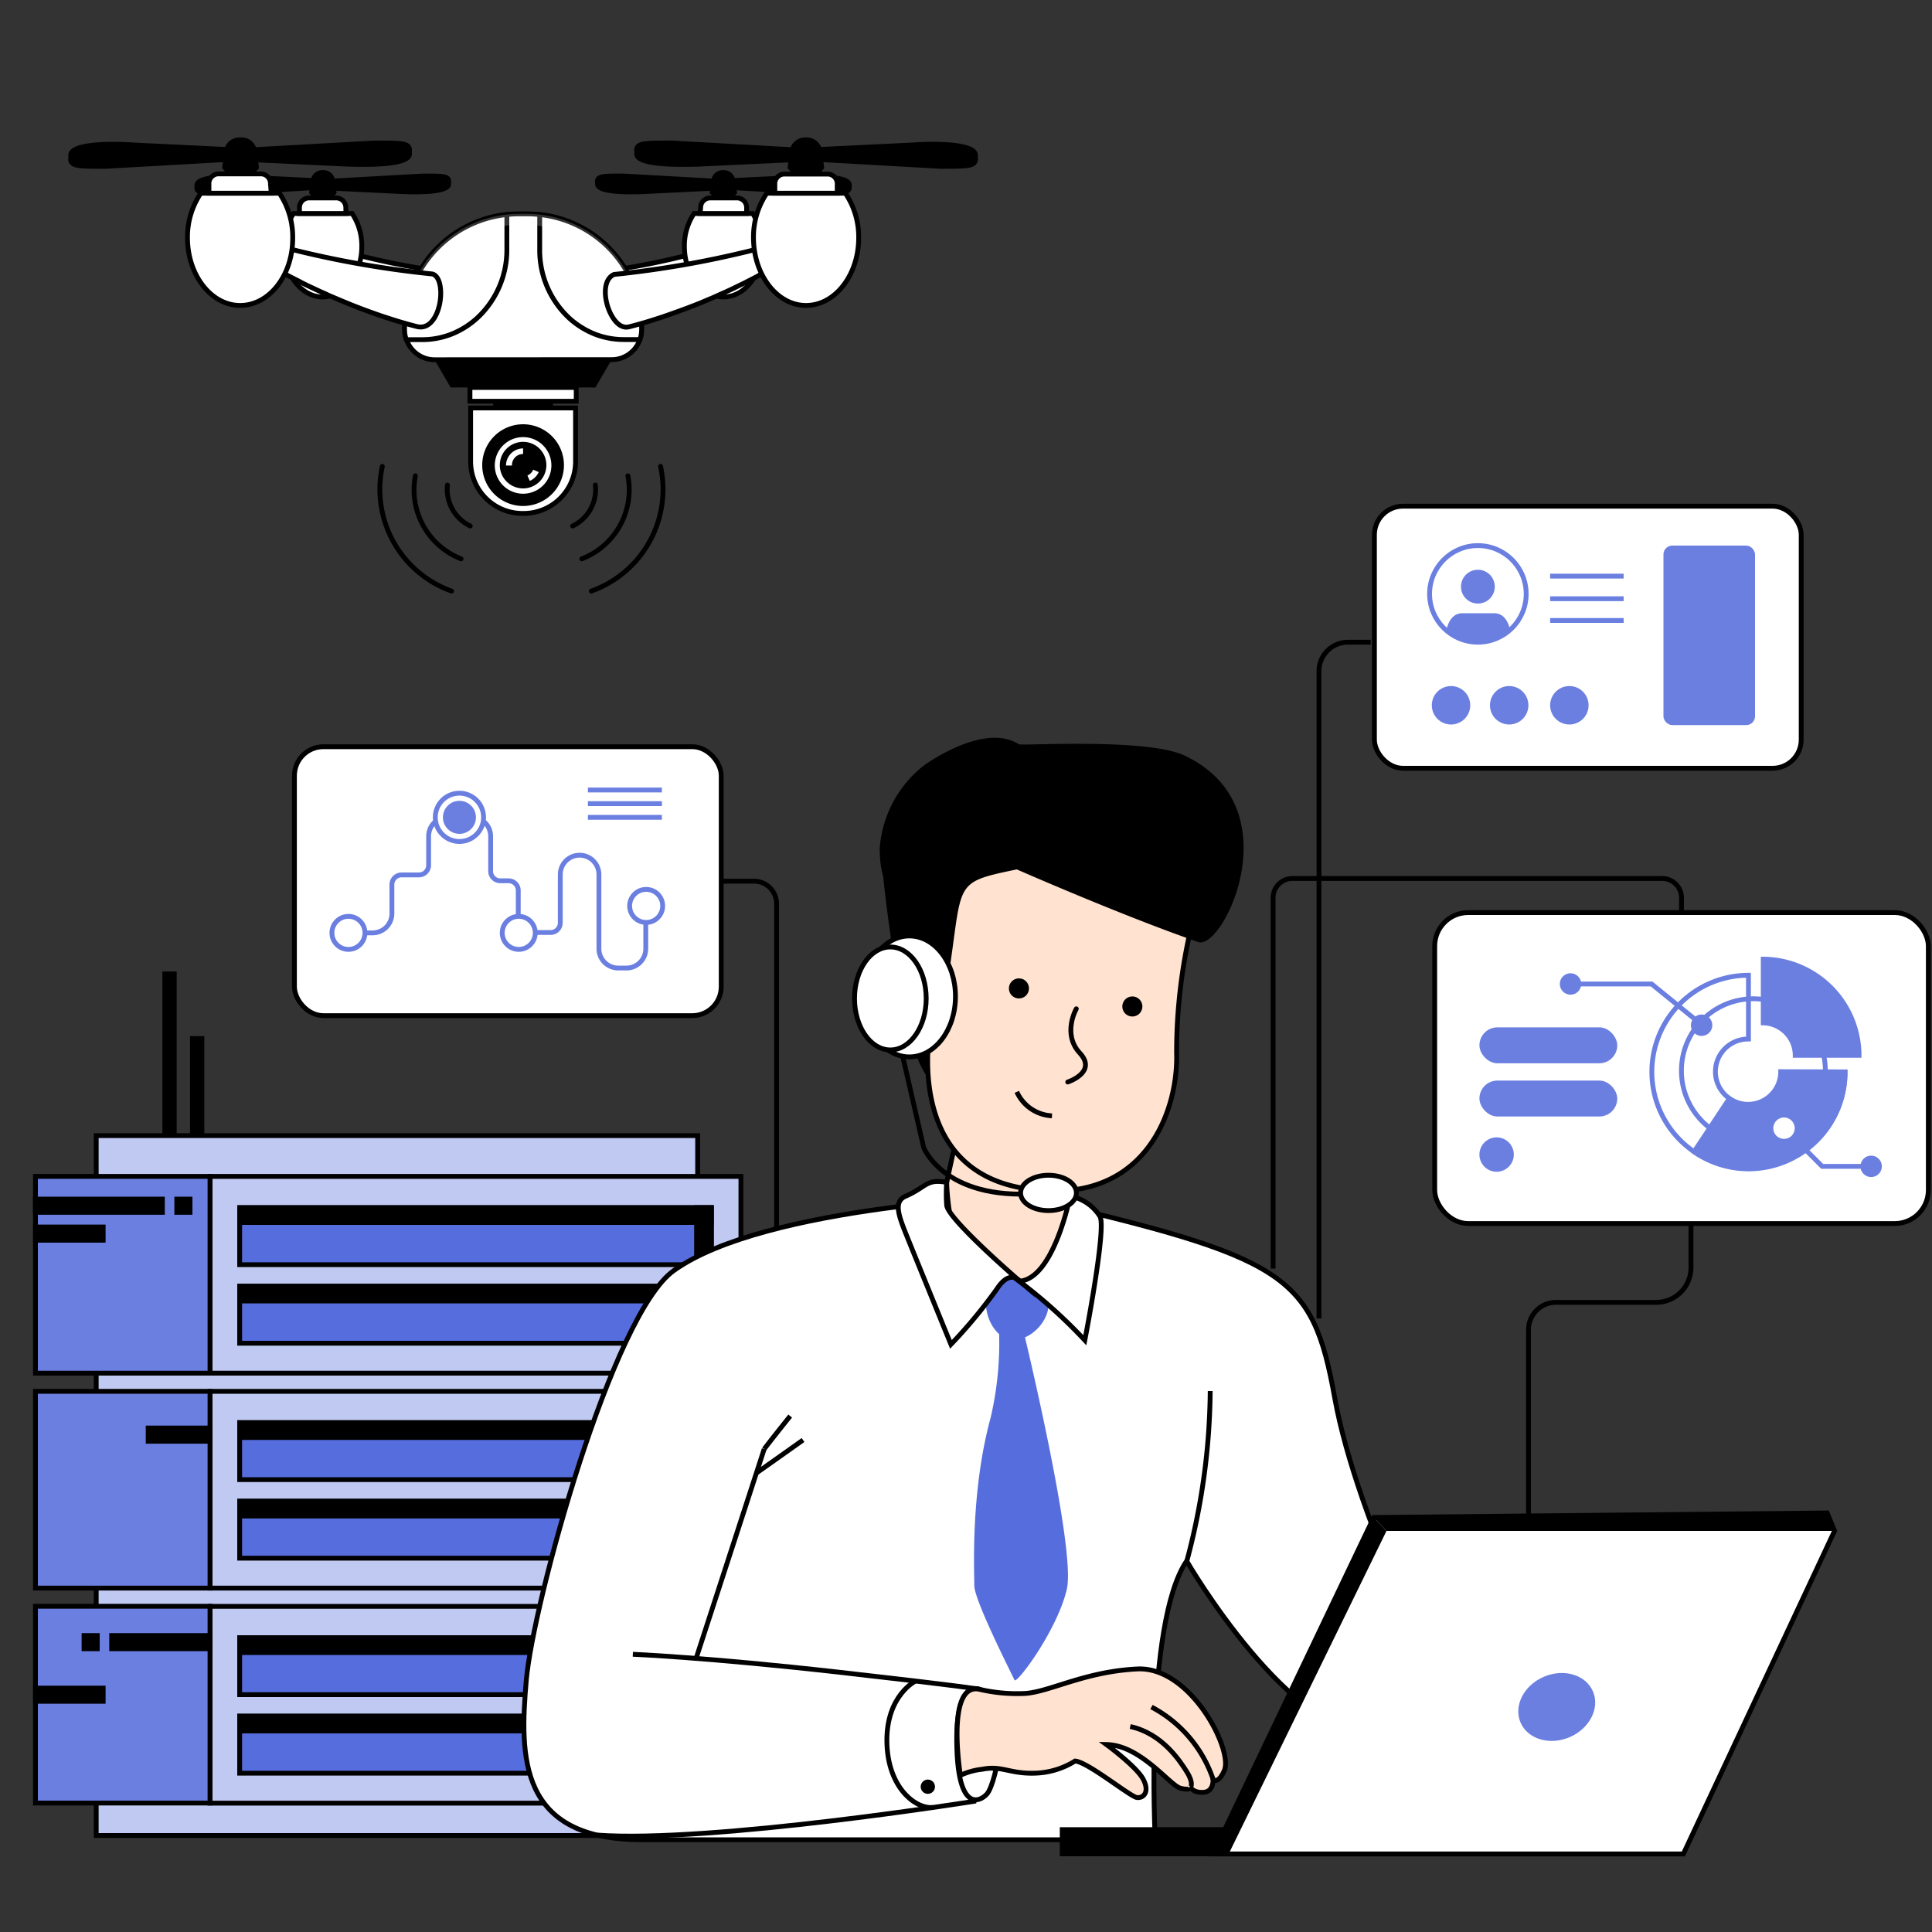 <svg xmlns="http://www.w3.org/2000/svg" width="200" height="200" viewBox="0 0 200 200">
  <rect x="0" y="0" width="200" height="200" fill="#333333" stroke="none"/>
  <g id="elements">
    <g>
      <g>
        <rect x="9.96" y="117.56" width="62.26" height="72.45" transform="translate(82.18 307.57) rotate(-180)" style="fill: #c0c9f2;stroke: #000;stroke-miterlimit: 10;stroke-width: 0.5px"/>
        <g>
          <rect x="21.75" y="166.28" width="54.96" height="20.37" transform="translate(98.45 352.94) rotate(-180)" style="fill: #c0c9f2;stroke: #000;stroke-miterlimit: 10;stroke-width: 0.5px"/>
          <rect x="3.67" y="166.28" width="18.07" height="20.37" style="fill: #6b7fe1;stroke: #000;stroke-miterlimit: 10;stroke-width: 0.5px"/>
          <g>
            <g>
              <rect x="24.82" y="169.53" width="48.82" height="5.9" transform="translate(98.45 344.96) rotate(-180)" style="fill: #566ddd;stroke: #000;stroke-miterlimit: 10;stroke-width: 0.5px"/>
              <rect x="24.82" y="169.53" width="48.82" height="1.53" transform="translate(98.45 340.6) rotate(-180)" style="stroke: #000;stroke-miterlimit: 10;stroke-width: 0.5px"/>
              <rect x="69.93" y="171.71" width="5.9" height="1.53" transform="translate(-99.61 245.35) rotate(-90)" style="stroke: #000;stroke-miterlimit: 10;stroke-width: 0.5px"/>
            </g>
            <g>
              <rect x="24.82" y="177.66" width="48.82" height="5.9" transform="translate(98.45 361.22) rotate(-180)" style="fill: #566ddd;stroke: #000;stroke-miterlimit: 10;stroke-width: 0.5px"/>
              <rect x="24.82" y="177.66" width="48.82" height="1.53" transform="translate(98.45 356.85) rotate(-180)" style="stroke: #000;stroke-miterlimit: 10;stroke-width: 0.5px"/>
              <rect x="69.93" y="179.84" width="5.9" height="1.53" transform="translate(-107.73 253.48) rotate(-90)" style="stroke: #000;stroke-miterlimit: 10;stroke-width: 0.5px"/>
            </g>
          </g>
        </g>
        <g>
          <rect x="21.75" y="144.03" width="54.96" height="20.37" transform="translate(98.45 308.43) rotate(-180)" style="fill: #c0c9f2;stroke: #000;stroke-miterlimit: 10;stroke-width: 0.5px"/>
          <rect x="3.67" y="144.03" width="18.07" height="20.37" style="fill: #6b7fe1;stroke: #000;stroke-miterlimit: 10;stroke-width: 0.5px"/>
          <g>
            <g>
              <rect x="24.82" y="147.28" width="48.82" height="5.9" transform="translate(98.45 300.45) rotate(-180)" style="fill: #566ddd;stroke: #000;stroke-miterlimit: 10;stroke-width: 0.5px"/>
              <rect x="24.82" y="147.28" width="48.82" height="1.53" transform="translate(98.45 296.09) rotate(-180)" style="stroke: #000;stroke-miterlimit: 10;stroke-width: 0.5px"/>
              <rect x="69.93" y="149.46" width="5.9" height="1.53" transform="translate(-77.35 223.1) rotate(-90)" style="stroke: #000;stroke-miterlimit: 10;stroke-width: 0.5px"/>
            </g>
            <g>
              <rect x="24.82" y="155.41" width="48.82" height="5.9" transform="translate(98.45 316.71) rotate(-180)" style="fill: #566ddd;stroke: #000;stroke-miterlimit: 10;stroke-width: 0.5px"/>
              <rect x="24.82" y="155.41" width="48.82" height="1.53" transform="translate(98.45 312.35) rotate(-180)" style="stroke: #000;stroke-miterlimit: 10;stroke-width: 0.5px"/>
              <rect x="69.93" y="157.59" width="5.9" height="1.53" transform="translate(-85.48 231.23) rotate(-90)" style="stroke: #000;stroke-miterlimit: 10;stroke-width: 0.5px"/>
            </g>
          </g>
        </g>
        <g>
          <rect x="21.75" y="121.78" width="54.96" height="20.37" transform="translate(98.45 263.93) rotate(-180)" style="fill: #c0c9f2;stroke: #000;stroke-miterlimit: 10;stroke-width: 0.5px"/>
          <rect x="3.67" y="121.78" width="18.07" height="20.37" style="fill: #6b7fe1;stroke: #000;stroke-miterlimit: 10;stroke-width: 0.5px"/>
          <g>
            <g>
              <rect x="24.82" y="125.03" width="48.82" height="5.9" transform="translate(98.45 255.95) rotate(-180)" style="fill: #566ddd;stroke: #000;stroke-miterlimit: 10;stroke-width: 0.5px"/>
              <rect x="24.82" y="125.03" width="48.82" height="1.53" transform="translate(98.45 251.58) rotate(-180)" style="stroke: #000;stroke-miterlimit: 10;stroke-width: 0.5px"/>
              <rect x="69.93" y="127.21" width="5.9" height="1.53" transform="translate(-55.1 200.85) rotate(-90)" style="stroke: #000;stroke-miterlimit: 10;stroke-width: 0.5px"/>
            </g>
            <g>
              <rect x="24.82" y="133.16" width="48.82" height="5.9" transform="translate(98.45 272.21) rotate(-180)" style="fill: #566ddd;stroke: #000;stroke-miterlimit: 10;stroke-width: 0.5px"/>
              <rect x="24.82" y="133.16" width="48.82" height="1.53" transform="translate(98.45 267.84) rotate(-180)" style="stroke: #000;stroke-miterlimit: 10;stroke-width: 0.5px"/>
              <rect x="69.93" y="135.34" width="5.9" height="1.53" transform="translate(-63.23 208.98) rotate(-90)" style="stroke: #000;stroke-miterlimit: 10;stroke-width: 0.5px"/>
            </g>
          </g>
        </g>
        <g>
          <rect x="3.67" y="124.13" width="13.14" height="1.37" style="stroke: #000;stroke-miterlimit: 10;stroke-width: 0.5px"/>
          <rect x="18.3" y="124.13" width="1.37" height="1.37" style="stroke: #000;stroke-miterlimit: 10;stroke-width: 0.5px"/>
        </g>
        <g>
          <rect x="11.55" y="169.32" width="10.19" height="1.37" transform="translate(33.3 340) rotate(-180)" style="stroke: #000;stroke-miterlimit: 10;stroke-width: 0.5px"/>
          <rect x="8.69" y="169.32" width="1.37" height="1.37" transform="translate(18.76 340) rotate(-180)" style="stroke: #000;stroke-miterlimit: 10;stroke-width: 0.5px"/>
        </g>
        <rect x="15.34" y="147.83" width="6.41" height="1.37" transform="translate(37.09 297.03) rotate(-180)" style="stroke: #000;stroke-miterlimit: 10;stroke-width: 0.5px"/>
        <rect x="3.67" y="127.02" width="7" height="1.37" transform="translate(14.35 255.41) rotate(-180)" style="stroke: #000;stroke-miterlimit: 10;stroke-width: 0.5px"/>
        <rect x="3.67" y="174.74" width="7" height="1.37" transform="translate(14.35 350.86) rotate(-180)" style="stroke: #000;stroke-miterlimit: 10;stroke-width: 0.5px"/>
      </g>
      <g>
        <rect x="148.52" y="94.47" width="51.1" height="32.19" rx="3.47" style="fill: #fff;stroke: #000;stroke-miterlimit: 10;stroke-width: 0.5px"/>
        <g>
          <path d="M184.34,110.94v0a3.38,3.38,0,1,1-3.38-3.38H181l0-6.6h0a10,10,0,1,0,10,10v0Z" style="fill: none;stroke: #6b7fe1;stroke-miterlimit: 10;stroke-width: 0.5px"/>
          <path d="M181,121a10,10,0,0,0,10-10v0h-6.6v0a3.38,3.38,0,0,1-3.38,3.38,3.34,3.34,0,0,1-2-.66l-3.65,5.51A9.94,9.94,0,0,0,181,121Z" style="fill: #6b7fe1;stroke: #6b7fe1;stroke-miterlimit: 10;stroke-width: 0.5px"/>
          <circle cx="181.51" cy="110.84" r="7.45" style="fill: none;stroke: #6b7fe1;stroke-miterlimit: 10;stroke-width: 0.5px"/>
          <polyline points="162.58 101.86 170.97 101.86 175.95 105.91" style="fill: none;stroke: #6b7fe1;stroke-miterlimit: 10;stroke-width: 0.5px"/>
          <circle cx="176.15" cy="106.13" r="1.11" style="fill: #6b7fe1"/>
          <circle cx="162.58" cy="101.86" r="1.11" style="fill: #6b7fe1"/>
          <polyline points="184.68 116.79 188.63 120.74 193.2 120.74" style="fill: none;stroke: #6b7fe1;stroke-miterlimit: 10;stroke-width: 0.5px"/>
          <circle cx="184.68" cy="116.79" r="1.11" style="fill: #fff"/>
          <circle cx="193.7" cy="120.74" r="1.11" style="fill: #6b7fe1"/>
          <rect x="153.15" y="106.35" width="14.27" height="3.72" rx="1.86" style="fill: #6b7fe1"/>
          <rect x="153.15" y="111.86" width="14.27" height="3.72" rx="1.86" style="fill: #6b7fe1"/>
          <circle cx="154.93" cy="119.52" r="1.78" style="fill: #6b7fe1"/>
          <path d="M182.53,99.29l0,6.6a3.38,3.38,0,0,1,3.31,3.36h6.61A10,10,0,0,0,182.53,99.29Z" style="fill: #6b7fe1;stroke: #6b7fe1;stroke-miterlimit: 10;stroke-width: 0.5px"/>
        </g>
        <path d="M175.05,126.67v4.55a3.6,3.6,0,0,1-3.6,3.6H161.07a2.84,2.84,0,0,0-2.84,2.84V157" style="fill: none;stroke: #000;stroke-miterlimit: 10;stroke-width: 0.5px"/>
        <path d="M131.79,131.32V92.94a2,2,0,0,1,2-2h38.28a2,2,0,0,1,2,2v1.52" style="fill: none;stroke: #000;stroke-miterlimit: 10;stroke-width: 0.5px"/>
      </g>
      <g>
        <rect x="142.28" y="52.4" width="44.18" height="27.13" rx="2.96" style="fill: #fff;stroke: #000;stroke-miterlimit: 10;stroke-width: 0.5px"/>
        <g>
          <path d="M153,66.48a5,5,0,0,0,3.27-1.24l0-.26c-.32-1.1-.92-1.5-1.61-1.5h-3.26c-.69,0-1.29.4-1.61,1.5l-.06.23A5,5,0,0,0,153,66.48Z" style="fill: #6b7fe1"/>
          <circle cx="152.99" cy="60.73" r="1.75" style="fill: #6b7fe1"/>
          <circle cx="152.99" cy="61.48" r="5" style="fill: none;stroke: #6b7fe1;stroke-miterlimit: 10;stroke-width: 0.5px"/>
        </g>
        <line x1="160.47" y1="59.64" x2="168.08" y2="59.64" style="fill: none;stroke: #6b7fe1;stroke-miterlimit: 10;stroke-width: 0.5px"/>
        <line x1="160.47" y1="61.98" x2="168.08" y2="61.98" style="fill: none;stroke: #6b7fe1;stroke-miterlimit: 10;stroke-width: 0.5px"/>
        <line x1="160.47" y1="64.23" x2="168.08" y2="64.23" style="fill: none;stroke: #6b7fe1;stroke-miterlimit: 10;stroke-width: 0.5px"/>
        <circle cx="150.21" cy="73.01" r="1.99" style="fill: #6b7fe1"/>
        <circle cx="156.23" cy="73.01" r="1.99" style="fill: #6b7fe1"/>
        <circle cx="162.46" cy="73.01" r="1.99" style="fill: #6b7fe1"/>
        <rect x="172.2" y="56.48" width="9.48" height="18.58" rx="0.91" style="fill: #6b7fe1"/>
        <path d="M141.9,66.48h-2.36a3,3,0,0,0-3,3v67" style="fill: none;stroke: #000;stroke-miterlimit: 10;stroke-width: 0.5px"/>
      </g>
      <g>
        <g>
          <g>
            <path d="M54.15,31.7l-.06,0-.45.15-.52-.17q-.85.29-1.74.54-.87-.26-1.74-.54c-.85.28-1.72.55-2.6.78a47.32,47.32,0,0,1-12.21-5.26l-.66-1.58A76.08,76.08,0,0,0,47,28.26c.87-.1,1.74-.22,2.6-.35l1.74.25,1.74-.25.52.08.45-.07h.12l.45.07.52-.08,1.74.25,1.74-.25c.86.13,1.73.25,2.59.35A76,76,0,0,0,74.13,25.6l-.66,1.58a47.24,47.24,0,0,1-12.22,5.26c-.88-.23-1.74-.5-2.59-.78q-.87.29-1.74.54-.89-.26-1.74-.54l-.52.17-.45-.15Z" style="fill: #fff;stroke: #000;stroke-miterlimit: 10;stroke-width: 0.5px"/>
            <g>
              <g>
                <path d="M41.74,19.84l-7.57-.37v-.71l9.59-.54c2,0,2.58,0,2.69.46,0,0,0,0,0,0s0,.15,0,.32C46.55,20.07,42.2,19.85,41.74,19.84Z" style="stroke: #000;stroke-miterlimit: 10;stroke-width: 0.5px"/>
                <path d="M41.74,19.84l-7.57-.37v-.19c4.46.11,9.83.68,12.28-.6,0,0,0,0,0,0s0,.15,0,.32C46.55,20.07,42.2,19.85,41.74,19.84Z" style="fill: none;opacity: 0.05"/>
              </g>
              <g>
                <path d="M25.08,18.33l7.57.37v.71L23.07,20c-2,0-2.58,0-2.69-.47,0,0,0,0,0,0s0-.14,0-.31C20.28,18.1,24.63,18.32,25.08,18.33Z" style="stroke: #000;stroke-miterlimit: 10;stroke-width: 0.5px"/>
                <path d="M25.08,18.33l7.57.37v.19c-4.45-.1-9.83-.68-12.27.6,0,0,0,0,0,0s0-.14,0-.31C20.28,18.1,24.63,18.32,25.08,18.33Z" style="fill: none;opacity: 0.05"/>
              </g>
            </g>
            <g>
              <path d="M33.42,17.61h0a1.21,1.21,0,0,0-1.24,1L32,20l.52.59h1.81l.51-.59-.16-1.38A1.22,1.22,0,0,0,33.42,17.61Z"/>
              <path d="M32,20l.51.58h1.81l.5-.58Z" style="opacity: 0.2"/>
            </g>
            <path d="M30.39,22.1a6,6,0,0,0-1,3.45c0,2.86,1.82,5.19,4,5.19s4.06-2.33,4.06-5.19a6,6,0,0,0-1-3.45Z" style="fill: #fff;stroke: #000;stroke-miterlimit: 10;stroke-width: 0.5px"/>
            <path d="M35.81,22.1H31v-.61a1,1,0,0,1,1.05-1h2.7a1,1,0,0,1,1.05,1Z" style="fill: #fff;stroke: #000;stroke-miterlimit: 10;stroke-width: 0.5px"/>
          </g>
          <g>
            <g>
              <path d="M66.56,19.84l7.57-.37v-.71l-9.59-.54c-2,0-2.58,0-2.69.46a.06.06,0,0,0,0,0s0,.15,0,.32C61.75,20.07,66.1,19.85,66.56,19.84Z" style="stroke: #000;stroke-miterlimit: 10;stroke-width: 0.5px"/>
              <path d="M66.56,19.84l7.57-.37v-.19c-4.46.11-9.84.68-12.28-.6a.06.06,0,0,0,0,0s0,.15,0,.32C61.75,20.07,66.1,19.85,66.56,19.84Z" style="fill: none;opacity: 0.05"/>
            </g>
            <g>
              <path d="M83.22,18.33l-7.57.37v.71l9.58.55c2,0,2.58,0,2.69-.47,0,0,0,0,0,0s0-.14,0-.31C88,18.1,83.67,18.32,83.22,18.33Z" style="stroke: #000;stroke-miterlimit: 10;stroke-width: 0.5px"/>
              <path d="M83.22,18.33l-7.57.37v.19c4.45-.1,9.83-.68,12.27.6,0,0,0,0,0,0s0-.14,0-.31C88,18.1,83.67,18.32,83.22,18.33Z" style="fill: none;opacity: 0.05"/>
            </g>
          </g>
          <g>
            <path d="M74.87,17.61h0a1.21,1.21,0,0,1,1.24,1L76.3,20l-.51.59H74L73.47,20l.16-1.38A1.21,1.21,0,0,1,74.87,17.61Z"/>
            <path d="M76.3,20l-.51.58H74L73.47,20Z" style="opacity: 0.2"/>
          </g>
          <path d="M77.91,22.1a6,6,0,0,1,1,3.45c0,2.86-1.82,5.19-4,5.19s-4.06-2.33-4.06-5.19a6,6,0,0,1,1-3.45Z" style="fill: #fff;stroke: #000;stroke-miterlimit: 10;stroke-width: 0.5px"/>
          <path d="M72.48,22.1h4.81v-.61a1,1,0,0,0-1.05-1H73.53a1,1,0,0,0-1,1Z" style="fill: #fff;stroke: #000;stroke-miterlimit: 10;stroke-width: 0.5px"/>
        </g>
        <path d="M45,37.24a3.08,3.08,0,0,1-2.92-2.08,3.12,3.12,0,0,1-.18-1V34A11.85,11.85,0,0,1,52.47,22.21a10.69,10.69,0,0,1,1.27-.07h.82a10.41,10.41,0,0,1,1.26.07A11.85,11.85,0,0,1,66.41,34v.15a3.12,3.12,0,0,1-.17,1,3.08,3.08,0,0,1-2.92,2.08Z" style="fill: #fff;stroke: #000;stroke-miterlimit: 10;stroke-width: 0.5px"/>
        <polygon points="46.65 40.11 44.98 37.24 63.31 37.24 61.64 40.11 46.65 40.11"/>
        <rect x="48.65" y="40.11" width="11" height="1.43" style="fill: #fff;stroke: #000;stroke-miterlimit: 10;stroke-width: 0.5px"/>
        <path d="M52.47,22.21V25.8a9.61,9.61,0,0,1-3.08,7.13,8.67,8.67,0,0,1-2.73,1.69,8.25,8.25,0,0,1-2.94.54H42.06a3.12,3.12,0,0,1-.18-1V34c0-.17,0-.35,0-.53a11.53,11.53,0,0,1,.19-1.67A11.84,11.84,0,0,1,52.47,22.21Z" style="fill: #fff;stroke: #000;stroke-miterlimit: 10;stroke-width: 0.5px"/>
        <path d="M66.42,34v.15a3.12,3.12,0,0,1-.18,1H64.58a8.3,8.3,0,0,1-2.95-.54A8.87,8.87,0,0,1,59,33a9.59,9.59,0,0,1-3.13-7.18V22.21a11.85,11.85,0,0,1,10.4,9.69,11.45,11.45,0,0,1,.17,1.56C66.41,33.64,66.42,33.82,66.42,34Z" style="fill: #fff;stroke: #000;stroke-miterlimit: 10;stroke-width: 0.5px"/>
        <g>
          <path d="M54.2,53.15h-.1a5.37,5.37,0,0,1-5.38-5.37V42.23H59.58v5.55A5.37,5.37,0,0,1,54.2,53.15Z" style="fill: #fff;stroke: #000;stroke-miterlimit: 10;stroke-width: 0.5px"/>
          <g>
            <path d="M58.38,48.15a4.23,4.23,0,1,1-4.23-4.23A4.23,4.23,0,0,1,58.38,48.15Z"/>
            <path d="M57.33,48.15A3.18,3.18,0,1,1,54.15,45,3.18,3.18,0,0,1,57.33,48.15Z" style="fill: #fff;stroke: #000;stroke-miterlimit: 10;stroke-width: 0.5px"/>
            <path d="M56.56,48.15a2.41,2.41,0,1,1-2.41-2.41A2.41,2.41,0,0,1,56.56,48.15Z"/>
            <path d="M54.84,49.78l-.24-.56a1.14,1.14,0,0,0,.6-.6l.57.25A1.8,1.8,0,0,1,54.84,49.78Z" style="fill: #fff"/>
            <path d="M53,48.19h-.62a1.78,1.78,0,0,1,1.77-1.77V47A1.14,1.14,0,0,0,53,48.19Z" style="fill: #fff"/>
          </g>
        </g>
        <rect x="51.05" y="41.55" width="6.2" height="0.68"/>
        <path d="M55.82,22.21a10.41,10.41,0,0,0-1.26-.07h-.82a10.69,10.69,0,0,0-1.27.07,11.84,11.84,0,0,0-9.71,7.31c7.39-8.29,15-8.49,22.78,0A11.86,11.86,0,0,0,55.82,22.21Z" style="fill: #fff;opacity: 0.2"/>
        <path d="M41.88,34v.1a3.12,3.12,0,0,0,.18,1A3.08,3.08,0,0,0,45,37.24H63.32a3.08,3.08,0,0,0,2.92-2.08,3.12,3.12,0,0,0,.17-1V34A38.84,38.84,0,0,1,41.88,34Z" style="fill: none;opacity: 0.1"/>
        <g>
          <path d="M82.42,24.67l-.7,1.68-.18.45-.77.45-.69.41c-.58.32-1.17.65-1.78,1l-.88.45c-.47.25-1,.49-1.45.72l-.86.4-.48.21-.55.25c-.35.16-.7.3-1.06.45l-.44.19c-1.28.52-2.62,1-4,1.48l-1.12.36h0c-.77.24-1.54.46-2.33.66s-1.43-.42-1.9-1.32c-.73-1.43-.89-3.56.34-4.1A102.47,102.47,0,0,0,82.42,24.67Z" style="fill: #fff;stroke: #000;stroke-miterlimit: 10;stroke-width: 0.5px"/>
          <path d="M45.28,32.27c-.38,1-1.09,1.78-2.1,1.54-.79-.2-1.56-.42-2.33-.66h0l-1.12-.36c-1.52-.51-3-1.07-4.42-1.67l-.85-.36c-.26-.11-.51-.21-.76-.34l-.48-.21-.86-.4c-.49-.23-1-.47-1.45-.72L30,28.63c-.61-.32-1.2-.65-1.78-1l-.69-.41-.77-.45-.18-.45-.7-1.68a102.47,102.47,0,0,0,18.86,3.72C45.71,28.58,45.87,30.73,45.28,32.27Z" style="fill: #fff;stroke: #000;stroke-miterlimit: 10;stroke-width: 0.5px"/>
        </g>
        <path d="M81.72,26.35l-.18.45-.77.45-.69.41c-.58.32-1.17.65-1.78,1l-.88.45c-.47.25-1,.49-1.45.72l-.86.4-.48.21-.55.25c-.35.16-.7.3-1.06.45l-.44.19c-1.28.53-2.61,1-4,1.48l-1.12.36h0c-.77.24-1.54.46-2.33.66s-1.43-.42-1.9-1.32C68.48,31.3,76.82,28.83,81.72,26.35Z" style="fill: none;opacity: 0.1"/>
        <path d="M45.28,32.27c-.38,1-1.09,1.78-2.1,1.54-.79-.2-1.56-.42-2.33-.66h0l-1.12-.36c-1.52-.51-3-1.06-4.42-1.67l-.85-.36c-.26-.11-.51-.21-.76-.34l-.48-.21-.86-.4c-.49-.23-1-.47-1.45-.72L30,28.63c-.61-.32-1.2-.65-1.78-1l-.69-.41-.77-.45-.18-.45C31.51,28.73,40,31.08,45.28,32.27Z" style="fill: none;opacity: 0.1"/>
        <g>
          <g>
            <path d="M36.06,17l-10.18-.48v-1l12.89-.72c2.67,0,3.47,0,3.62.61,0,0,0,0,0,.06s0,.19,0,.42C42.52,17.28,36.67,17,36.06,17Z" style="stroke: #000;stroke-miterlimit: 10;stroke-width: 0.5px"/>
            <path d="M36.06,17l-10.18-.48v-.26c6,.14,13.22.91,16.51-.81,0,0,0,0,0,.06s0,.19,0,.42C42.52,17.28,36.67,17,36.06,17Z" style="fill: none;opacity: 0.05"/>
          </g>
          <g>
            <path d="M13.65,15l10.18.49v1l-12.89.73c-2.67,0-3.47,0-3.62-.62a.35.35,0,0,1,0-.06s0-.19,0-.41C7.19,14.64,13,14.93,13.65,15Z" style="stroke: #000;stroke-miterlimit: 10;stroke-width: 0.5px"/>
            <path d="M13.65,15l10.18.49v.25c-6-.14-13.22-.9-16.51.81a.35.35,0,0,1,0-.06s0-.19,0-.41C7.19,14.64,13,14.93,13.65,15Z" style="fill: none;opacity: 0.05"/>
          </g>
        </g>
        <g>
          <path d="M24.87,14.23h0a1.61,1.61,0,0,0-1.67,1.33L23,17.41l.69.78h2.43l.69-.78-.22-1.85A1.61,1.61,0,0,0,24.87,14.23Z"/>
          <path d="M23,17.42l.68.77h2.43l.68-.77Z" style="opacity: 0.2"/>
        </g>
        <path d="M20.79,20a8.09,8.09,0,0,0-1.38,4.62c0,3.84,2.44,7,5.45,7s5.44-3.11,5.44-6.95A8.09,8.09,0,0,0,28.92,20Z" style="fill: #fff;stroke: #000;stroke-miterlimit: 10;stroke-width: 0.5px"/>
        <path d="M28.08,20H21.63v-.93A1,1,0,0,1,22.68,18H27a1,1,0,0,1,1,1.05Z" style="fill: #fff;stroke: #000;stroke-miterlimit: 10;stroke-width: 0.5px"/>
        <path d="M19.42,24.3c0,.1,0,.2,0,.3,0,3.84,2.44,7,5.45,7s5.44-3.11,5.44-6.95c0-.1,0-.2,0-.3C28,31,21.5,30.53,19.42,24.3Z" style="fill: none;opacity: 0.1"/>
        <g>
          <g>
            <path d="M72.24,17l10.18-.48v-1L69.53,14.8c-2.67,0-3.47,0-3.62.61,0,0,0,0,0,.06s0,.19,0,.42C65.78,17.28,71.63,17,72.24,17Z" style="stroke: #000;stroke-miterlimit: 10;stroke-width: 0.5px"/>
            <path d="M72.24,17l10.18-.48v-.26c-6,.14-13.22.91-16.51-.81,0,0,0,0,0,.06s0,.19,0,.42C65.78,17.28,71.63,17,72.24,17Z" style="fill: none;opacity: 0.05"/>
          </g>
          <g>
            <path d="M94.64,15l-10.17.49v1l12.89.73c2.67,0,3.46,0,3.62-.62a.35.35,0,0,0,0-.06s0-.19,0-.41C101.11,14.64,95.25,14.93,94.64,15Z" style="stroke: #000;stroke-miterlimit: 10;stroke-width: 0.5px"/>
            <path d="M94.64,15l-10.17.49v.25c6-.14,13.22-.9,16.51.81a.35.35,0,0,0,0-.06s0-.19,0-.41C101.11,14.64,95.25,14.93,94.64,15Z" style="fill: none;opacity: 0.05"/>
          </g>
        </g>
        <g>
          <path d="M83.43,14.23h0a1.61,1.61,0,0,1,1.67,1.33l.22,1.85-.69.78H82.23l-.7-.78.23-1.85A1.61,1.61,0,0,1,83.43,14.23Z"/>
          <path d="M85.34,17.42l-.68.77H82.23l-.68-.77Z" style="opacity: 0.2"/>
        </g>
        <path d="M87.51,20a8.09,8.09,0,0,1,1.38,4.62c0,3.84-2.44,7-5.45,7S78,28.44,78,24.6A8.09,8.09,0,0,1,79.38,20Z" style="fill: #fff;stroke: #000;stroke-miterlimit: 10;stroke-width: 0.5px"/>
        <path d="M80.21,20h6.46v-.93a1,1,0,0,0-1-1.05H81.26a1,1,0,0,0-1.05,1.05Z" style="fill: #fff;stroke: #000;stroke-miterlimit: 10;stroke-width: 0.5px"/>
        <path d="M78,24.3c0,.1,0,.2,0,.3,0,3.84,2.44,7,5.45,7s5.45-3.11,5.45-6.95c0-.1,0-.2,0-.3C86.56,31,80.09,30.53,78,24.3Z" style="fill: none;opacity: 0.1"/>
        <g>
          <path d="M65,49.26a7.67,7.67,0,0,1-4.77,8.59" style="fill: none;stroke: #000;stroke-linecap: round;stroke-linejoin: round;stroke-width: 0.5px"/>
          <path d="M68.38,48.28a11.18,11.18,0,0,1-7.17,12.91" style="fill: none;stroke: #000;stroke-linecap: round;stroke-linejoin: round;stroke-width: 0.5px"/>
          <path d="M61.63,50.21a4.18,4.18,0,0,1-2.35,4.24" style="fill: none;stroke: #000;stroke-linecap: round;stroke-linejoin: round;stroke-width: 0.5px"/>
        </g>
        <g>
          <path d="M47.73,57.85A7.67,7.67,0,0,1,43,49.26" style="fill: none;stroke: #000;stroke-linecap: round;stroke-linejoin: round;stroke-width: 0.5px"/>
          <path d="M46.75,61.19a11.18,11.18,0,0,1-7.17-12.91" style="fill: none;stroke: #000;stroke-linecap: round;stroke-linejoin: round;stroke-width: 0.5px"/>
          <path d="M48.68,54.45a4.2,4.2,0,0,1-2.36-4.24" style="fill: none;stroke: #000;stroke-linecap: round;stroke-linejoin: round;stroke-width: 0.5px"/>
        </g>
      </g>
      <g>
        <path d="M105.78,123.82s-26.56.93-36,7.69C63.38,136,55.17,166,54.48,173.94s-.79,16.51,12,16.51h53.11s-1.15-22.35,3.25-28.86c0,0,10.92,18.81,19.86,17.86s7.26-3.64,7.26-3.64-9.46-18.2-11.79-31.1S133.22,130.16,105.78,123.82Z" style="fill: #fff;stroke: #000;stroke-miterlimit: 10;stroke-width: 0.5px"/>
        <path d="M110,115.92l.58,7.57s1.85,11.44-5.1,11.51S98,123.39,98,122.4l.63-2.9,1.83-6.39Z" style="fill: #ffe2cf;stroke: #000;stroke-miterlimit: 10;stroke-width: 0.5px"/>
        <rect x="109.97" y="189.41" width="21.78" height="2.51" transform="translate(241.71 381.32) rotate(-180)" style="stroke: #000;stroke-miterlimit: 10;stroke-width: 0.5px"/>
        <polygon points="174.26 191.92 125.58 191.92 142.21 157.09 189.15 156.62 189.91 158.48 174.26 191.92" style="fill: #fff;stroke: #000;stroke-miterlimit: 10;stroke-width: 0.5px"/>
        <ellipse cx="161.15" cy="176.71" rx="4.08" ry="3.4" transform="translate(-56.82 78.3) rotate(-23.34)" style="fill: #6b7fe1"/>
        <path d="M105.85,137.36s5.57,22.9,4.59,27.14-5.21,9.9-5.42,9.42-4.16-8.24-4.16-9.77-.4-9.74,1.69-17.39a34,34,0,0,0,.83-9.79Z" style="fill: #566ddd"/>
        <path d="M105.2,138.7c3.18-.44,5.53-5.66.11-6.31C100.1,131.76,102,139.14,105.2,138.7Z" style="fill: #566ddd"/>
        <path d="M65.51,171.25s7.73.32,21.37,1.86c12.78,1.44,14.44,1.75,14.44,1.75l-.49,11.61s-27.12,4.33-39,3.5" style="fill: none;stroke: #000;stroke-miterlimit: 10;stroke-width: 0.5px"/>
        <line x1="79.11" y1="150" x2="72.06" y2="171.68" style="fill: none;stroke: #000;stroke-miterlimit: 10;stroke-width: 0.5px"/>
        <path d="M125.28,144a69.61,69.61,0,0,1-2.41,17.56" style="fill: none;stroke: #000;stroke-miterlimit: 10;stroke-width: 0.5px"/>
        <path d="M101.32,174.86s-2.64-1.16-2.24,6.74c.3,5.85,2.36,4.94,3.1,4.1C103.16,184.57,105,176,101.32,174.86Z" style="fill: #fff;stroke: #000;stroke-miterlimit: 10;stroke-width: 0.5px"/>
        <path d="M101.32,174.86a17.22,17.22,0,0,0,4.7.45c2.55-.11,6.2-2.27,11.72-2.54s9.94,8.42,9,10.51c-.64,1.47-1.17.94-1.17.94s.1,1.26-1,1.32-1.35-.56-1.35-.56.11.41-1,.14-4.11-4.46-7.69-4.53c0,0,3.09,2.26,3.8,3.57s.07,2-.63,1.92-5.06-3.67-6.41-3.78a8.23,8.23,0,0,1-4.24,1.26c-2.55.06-3.36-.81-5.35-.41a7.2,7.2,0,0,0-2.28.63S97.88,174.27,101.32,174.86Z" style="fill: #ffe2cf;stroke: #000;stroke-miterlimit: 10;stroke-width: 0.5px"/>
        <path d="M123.25,185s.35-.39-.38-1.56-2.58-4-5.87-4.71" style="fill: none;stroke: #000;stroke-miterlimit: 10;stroke-width: 0.5px"/>
        <path d="M125.59,184.22a13.27,13.27,0,0,0-6.39-7.51" style="fill: none;stroke: #000;stroke-miterlimit: 10;stroke-width: 0.5px"/>
        <path d="M81.8,146.59S80,148.83,79.11,150" style="fill: none;stroke: #000;stroke-miterlimit: 10;stroke-width: 0.5px"/>
        <path d="M110.78,123.82s-1.69,8.61-5.28,8.81a52.64,52.64,0,0,1,6.8,6.11s2.28-11.73,1.56-12.83A4.68,4.68,0,0,0,110.78,123.82Z" style="fill: #fff;stroke: #000;stroke-miterlimit: 10;stroke-width: 0.5px"/>
        <path d="M98,122.4a16.72,16.72,0,0,0,0,2.35c.06,1.41,7.58,7.88,7.58,7.88s-1-1.32-2.38.8a51.8,51.8,0,0,1-4.76,5.74s-3.5-8.57-4.43-10.88-1.62-3.89-.24-4.47C95.9,122.9,95.87,122,98,122.4Z" style="fill: #fff;stroke: #000;stroke-miterlimit: 10;stroke-width: 0.5px"/>
        <polygon points="142.21 157.09 143.53 158.48 127.19 191.92 125.58 191.92 142.21 157.09"/>
        <polygon points="143.53 158.48 189.91 158.48 189.15 156.62 142.21 157.09 143.53 158.48"/>
        <g>
          <path d="M91.52,89.28s1.7,18,4.57,21.88c3.9,5.28,5-20.6,5-20.6Z" style="stroke: #000;stroke-miterlimit: 10;stroke-width: 0.5px"/>
          <path d="M123.35,95.82A56.63,56.63,0,0,0,121.8,109c.19,6.23-3.47,16.12-15.9,14s-9.59-16.61-9.59-16.61-5.19-1.19-4.76-5.89,5.25-1.3,5.25-1.3,1.28-8.15,3.45-10.77S119.35,81.31,123.35,95.82Z" style="fill: #ffe2cf;stroke: #000;stroke-miterlimit: 10;stroke-width: 0.5px"/>
          <path d="M105.26,90s10.92,4.8,18.79,7.52c2.58.89,9.83-14-1.42-19.3-3.9-1.85-16.79-1-17.15-1.17-3-1.91-7.66.69-9.77,2.14a12,12,0,0,0-4.64,8.59c0,6.34,3.19,3.68,4.71,7.3,1.87,4.44,2,8.59,2.35,6.38C99.73,91.21,98.5,91.41,105.26,90Z"/>
          <circle cx="117.22" cy="104.19" r="1.04"/>
          <circle cx="105.48" cy="102.32" r="1.04"/>
          <path d="M108.9,115.51a4.23,4.23,0,0,1-3.64-2.48" style="fill: none;stroke: #000;stroke-miterlimit: 10;stroke-width: 0.5px"/>
          <path d="M111.42,104.43s-1.49,2.59.36,4.58-1.25,3-1.25,3" style="fill: none;stroke: #000;stroke-linecap: round;stroke-miterlimit: 10;stroke-width: 0.5px"/>
        </g>
        <path d="M94.81,174s-3.07,1.48-3,6.31,3.06,7,4.77,6.79" style="fill: none;stroke: #000;stroke-miterlimit: 10;stroke-width: 0.5px"/>
        <circle cx="96.05" cy="184.96" r="0.74"/>
        <path d="M78.31,152.48s3.38-2.38,4.82-3.41" style="fill: none;stroke: #000;stroke-miterlimit: 10;stroke-width: 0.5px"/>
        <path d="M92.17,103.8l3.45,15s2.3,5.9,12.92,4.64" style="fill: none;stroke: #000;stroke-miterlimit: 10;stroke-width: 0.5px"/>
        <ellipse cx="108.54" cy="123.49" rx="2.89" ry="1.83" style="fill: #fff;stroke: #000;stroke-miterlimit: 10;stroke-width: 0.5px"/>
        <ellipse cx="94.14" cy="103.15" rx="4.77" ry="6.26" style="fill: #fff;stroke: #000;stroke-miterlimit: 10;stroke-width: 0.5px"/>
        <ellipse cx="92.17" cy="103.36" rx="3.71" ry="5.33" style="fill: #fff;stroke: #000;stroke-miterlimit: 10;stroke-width: 0.5px"/>
      </g>
      <g>
        <rect x="30.48" y="77.3" width="44.18" height="27.84" rx="3" style="fill: #fff;stroke: #000;stroke-miterlimit: 10;stroke-width: 0.5px"/>
        <circle cx="53.7" cy="96.57" r="0.97" style="fill: #ace1fd"/>
        <circle cx="66.89" cy="93.78" r="0.97" style="fill: #ace1fd"/>
        <path d="M36.07,96.57h2.5a2,2,0,0,0,2-2l0-3a1,1,0,0,1,1-1h1.8a1,1,0,0,0,1-1v-3a2,2,0,0,1,2-2h2.42a2,2,0,0,1,2,2v3.61a1,1,0,0,0,1,1h.86a1,1,0,0,1,1,1v4.35H57a1,1,0,0,0,1-1v-5a2,2,0,0,1,2-2h0a2,2,0,0,1,2,2v7.68a2,2,0,0,0,2,2h.85a2,2,0,0,0,2-2V93.78" style="fill: none;stroke: #6b7fe1;stroke-miterlimit: 10;stroke-width: 0.5px"/>
        <circle cx="47.56" cy="84.61" r="2.5" style="fill: #fff;stroke: #6b7fe1;stroke-miterlimit: 10;stroke-width: 0.5px"/>
        <circle cx="47.56" cy="84.61" r="1.71" style="fill: #6b7fe1"/>
        <circle cx="53.7" cy="96.57" r="1.71" style="fill: #fff;stroke: #6b7fe1;stroke-miterlimit: 10;stroke-width: 0.5px"/>
        <circle cx="36.07" cy="96.57" r="1.71" style="fill: #fff;stroke: #6b7fe1;stroke-miterlimit: 10;stroke-width: 0.5px"/>
        <circle cx="66.89" cy="93.78" r="1.71" style="fill: #fff;stroke: #6b7fe1;stroke-miterlimit: 10;stroke-width: 0.5px"/>
        <line x1="60.86" y1="81.78" x2="68.52" y2="81.78" style="fill: none;stroke: #6b7fe1;stroke-miterlimit: 10;stroke-width: 0.5px"/>
        <line x1="60.86" y1="83.19" x2="68.52" y2="83.19" style="fill: none;stroke: #6b7fe1;stroke-miterlimit: 10;stroke-width: 0.5px"/>
        <line x1="60.86" y1="84.61" x2="68.52" y2="84.61" style="fill: none;stroke: #6b7fe1;stroke-miterlimit: 10;stroke-width: 0.5px"/>
        <path d="M74.66,91.22h3.4a2.33,2.33,0,0,1,2.33,2.33v33.8" style="fill: none;stroke: #000;stroke-miterlimit: 10;stroke-width: 0.5px"/>
      </g>
      <rect x="16.81" y="100.57" width="1.48" height="16.99"/>
      <rect x="19.67" y="107.26" width="1.48" height="10.3"/>
    </g>
  </g>
</svg>
